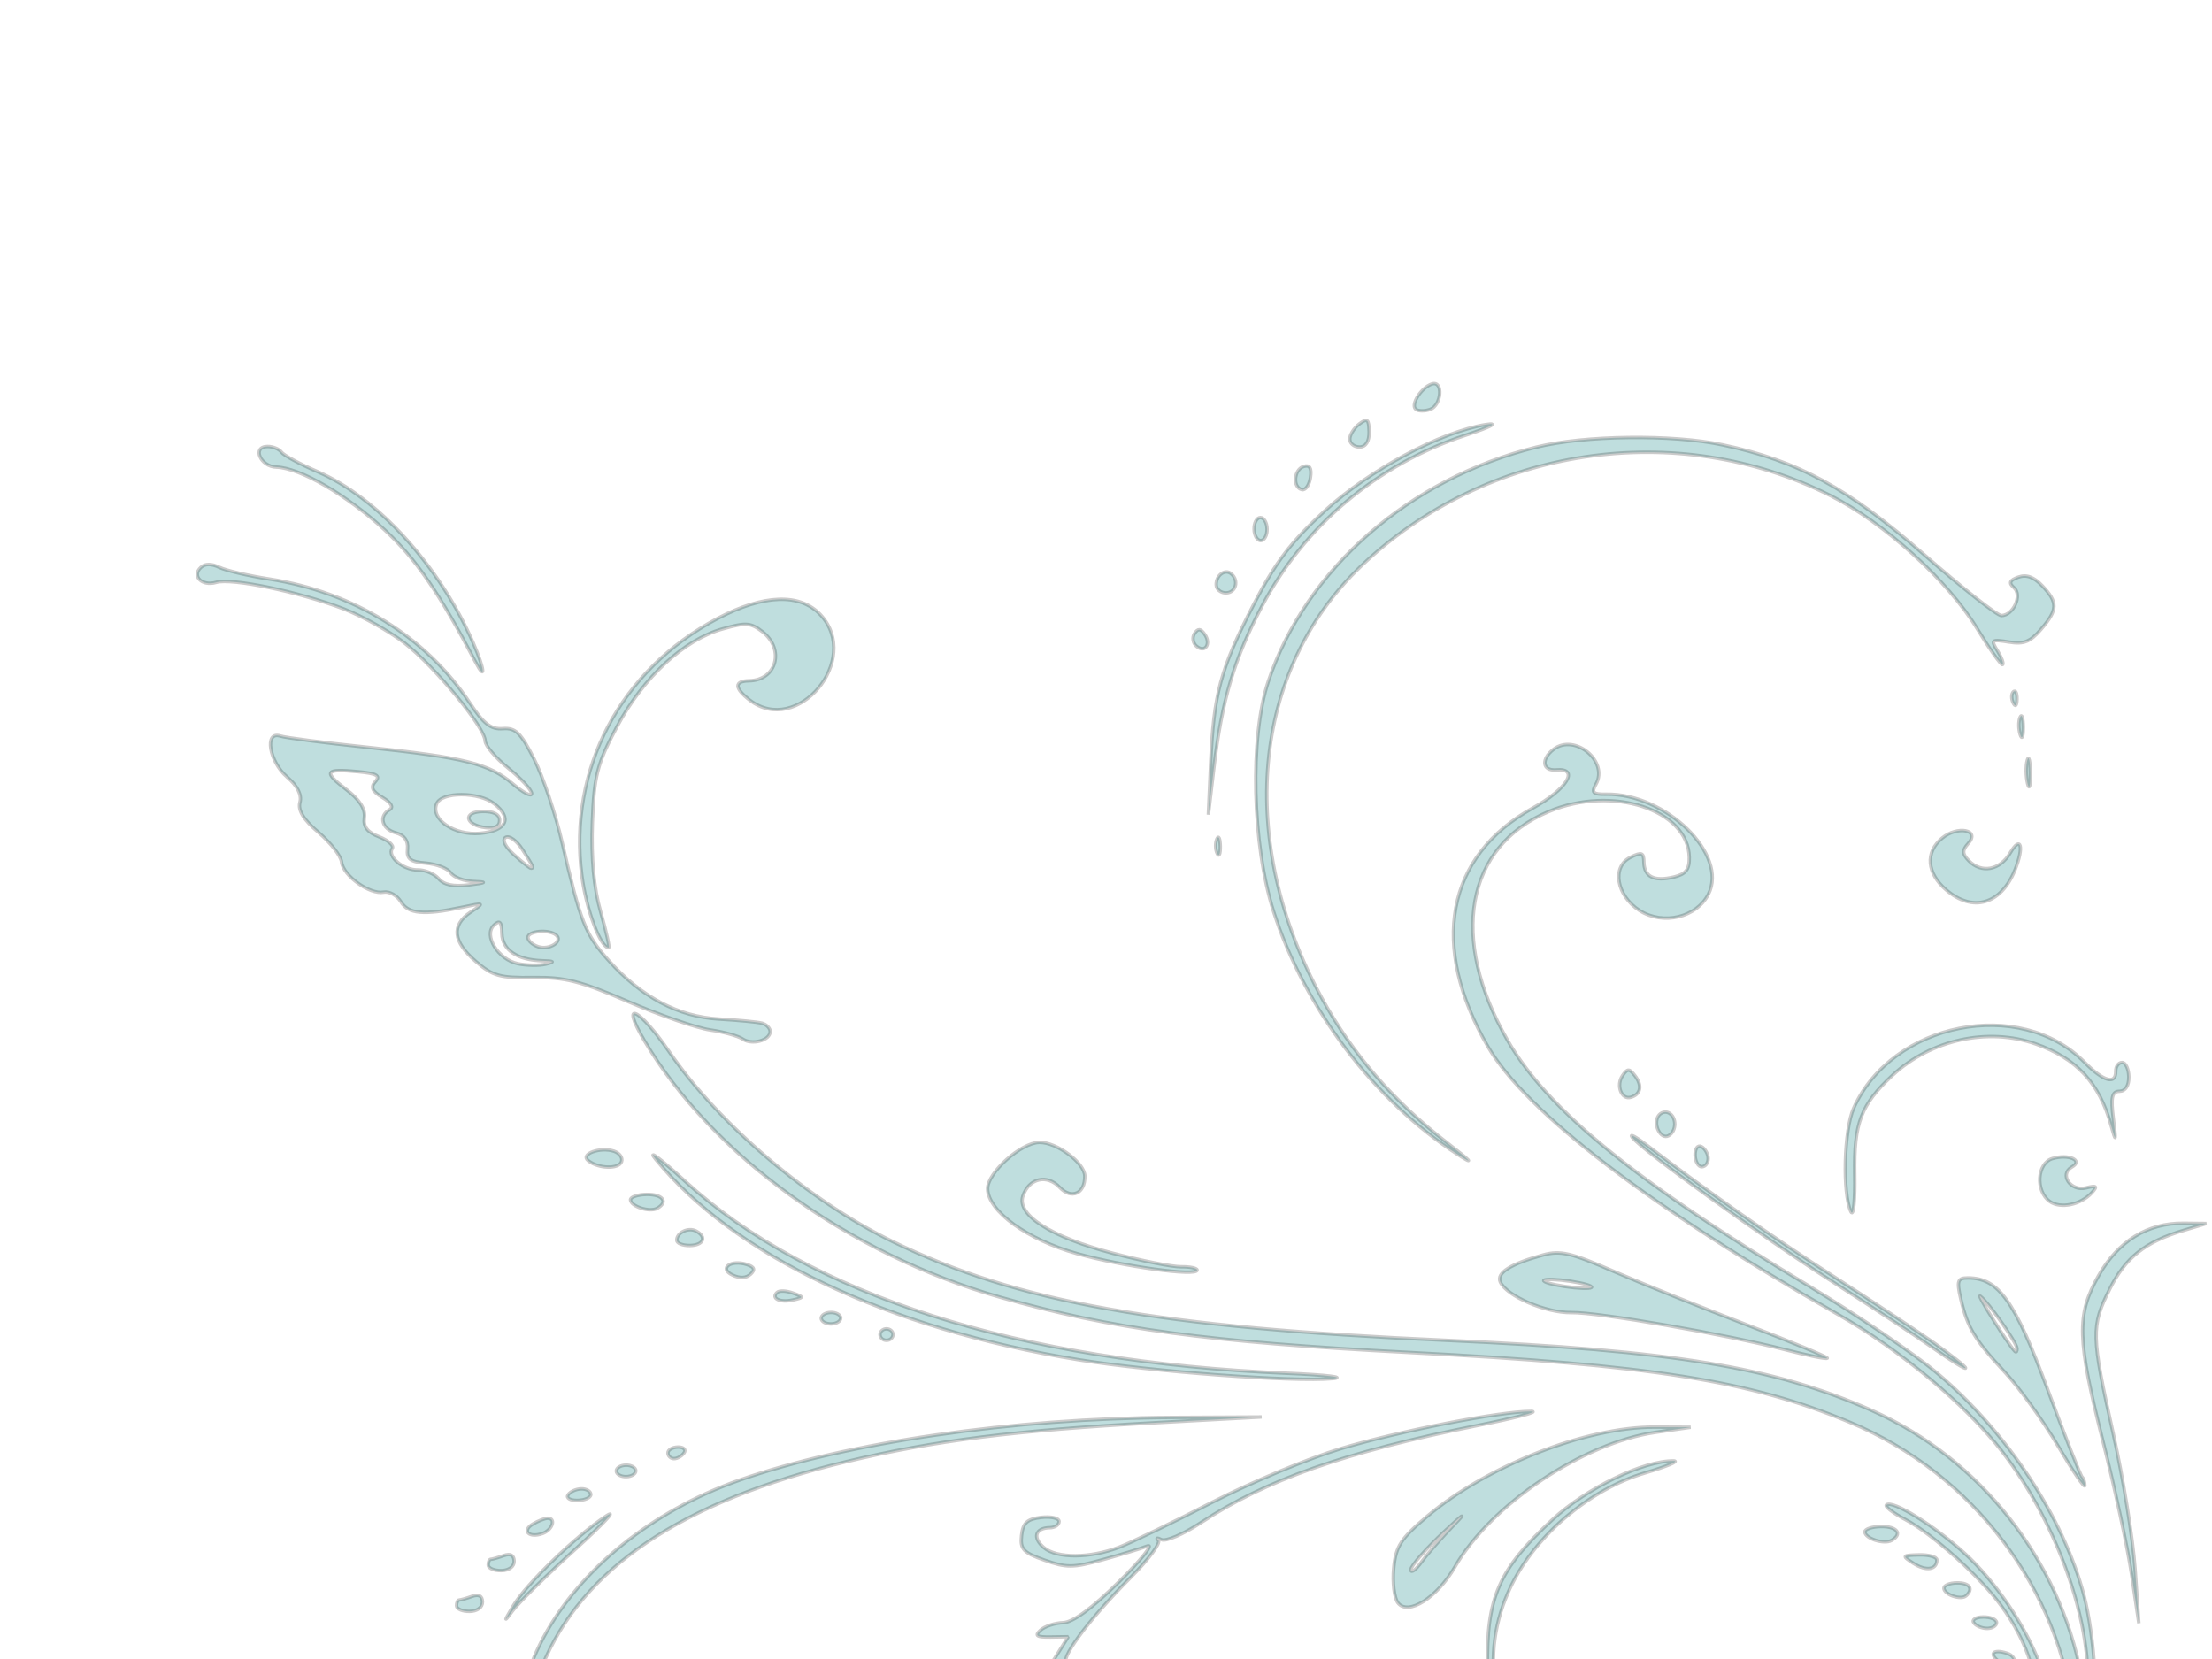 <?xml version="1.0"?><svg width="640" height="480" xmlns="http://www.w3.org/2000/svg">
 <title>Scroll watermark</title>
 <g>
  <title>Layer 1</title>
  <path id="path3629" d="m722.628,335.593l-20.715,0" stroke-width="1px" stroke="#000000" fill-rule="evenodd" fill="none"/>
  <path d="m722.628,689.923l-20.715,0" id="path3631" stroke-width="1px" stroke="#000000" fill-rule="evenodd" fill="none"/>
  <path stroke="#333333" d="m63.689,314.055c10.396,0.116 18.898,-5.124 24.581,-15.149c6.467,-11.409 6.272,-18.272 -1.379,-48.428c-3.338,-13.158 -7.014,-30.274 -8.168,-38.034l-2.098,-14.11l1.105,15.798c0.608,8.689 3.443,26.25 6.3,39.024c6.389,28.569 6.449,31.061 1.01,41.892c-4.578,9.116 -10.203,13.588 -21.288,16.926l-6.672,2.008l6.61,0.073zm17.795,46.514c1.034,-0.015 1.857,-1.152 1.83,-2.525c-0.078,-4.002 3.56,-2.956 9.023,2.596c18.66,18.964 55.646,11.614 66.801,-13.275c2.819,-6.29 3.301,-24.63 0.788,-29.968c-0.733,-1.557 -1.225,3.319 -1.093,10.837c0.262,14.842 -1.768,20.139 -10.987,28.679c-11.108,10.29 -27.569,13.887 -41.343,9.036c-11.888,-4.187 -18.475,-11.329 -21.896,-23.739c-1.354,-4.914 -1.446,-4.594 -0.599,2.09c0.786,6.199 0.403,7.901 -1.782,7.934c-1.716,0.027 -2.752,1.639 -2.702,4.204c0.045,2.288 0.927,4.147 1.96,4.131zm10.44,-36.271c4.446,-1.102 7.831,3.911 4.081,6.044c-3.4,1.934 0.974,3.834 5.63,2.446c4.479,-1.334 4.981,-9.438 0.771,-12.426c-3.109,-2.205 -9.01,-0.971 -12.196,2.551c-1.705,1.885 -1.376,2.152 1.714,1.385zm0.588,-117.883c6.072,22.76 22.114,47.063 42.41,64.25c6.451,5.463 23.004,16.722 36.784,25.019c50.456,30.38 76.049,51.222 87.577,71.319c16.908,29.478 12.131,56.05 -11.894,66.163c-18.421,7.755 -40.418,0.587 -40.688,-13.258c-0.068,-3.48 1.016,-4.854 4.481,-5.681c5.711,-1.363 8.567,0.061 8.65,4.311c0.055,2.804 0.629,3.01 3.896,1.396c5.501,-2.716 4.041,-11.147 -2.668,-15.405c-6.778,-4.303 -16.38,-2.045 -19.865,4.672c-5.94,11.448 12.21,29.255 29.547,28.99c3.825,-0.059 4.348,0.446 2.975,2.867c-3.764,6.639 6.084,14.821 12.218,10.151c3.703,-2.818 3.306,-6.322 -0.676,-5.981c-6.975,0.598 -3.216,-5.554 6.759,-11.065c25.034,-13.828 29.904,-39.828 12.929,-69.027c-11.008,-18.934 -47.405,-46.771 -101.239,-77.428c-18.039,-10.273 -37.303,-26.397 -47.692,-39.917c-14.791,-19.249 -24.779,-46.031 -24.635,-66.06l0.062,-8.594l1.827,9.901c6.191,33.563 29.39,63.017 60.497,76.806c28.366,12.575 57.57,17.403 122.992,20.332c83.773,3.75 124.19,10.964 160.55,28.656c23.974,11.665 50.124,33.876 64.465,54.754c8.871,12.914 14.426,15.438 7.237,3.288c-19.611,-33.143 -59.207,-61.717 -102.784,-74.174c-32.332,-9.242 -60.215,-13.01 -118.675,-16.033c-69.871,-3.615 -98.365,-8.129 -127.226,-20.158c-35.896,-14.96 -61.011,-48.277 -65.071,-86.321c-1.358,-12.723 -1.226,-13.325 5.671,-25.893c3.883,-7.077 11.585,-17.468 17.114,-23.091l10.052,-10.223l-10.355,9.111c-5.696,5.01 -12.616,12.982 -15.377,17.714c-2.762,4.733 -5.56,8.988 -6.218,9.456c-2.529,1.799 -7.001,27.362 -6.65,38.021c0.202,6.151 1.562,15.661 3.022,21.132zm0.568,34.256c0.436,0.375 4.942,11.855 10.015,25.511c9.504,25.587 14.124,32.035 22.963,32.051c3.007,0.005 3.303,-0.835 2.11,-5.977c-1.958,-8.435 -4.05,-11.924 -12.754,-21.268c-4.204,-4.514 -11.143,-14.146 -15.42,-21.405c-4.277,-7.26 -7.76,-12.388 -7.741,-11.396c0.019,0.992 0.391,2.11 0.827,2.484zm19.391,36.327c1.937,1.951 11.381,16.984 10.024,15.954c-2.402,-1.821 -10.512,-13.37 -10.613,-15.112c-0.049,-0.839 0.216,-1.218 0.589,-0.842zm-7.912,221.482c2.445,2.582 4.591,3.361 6.942,2.521c2.513,-0.898 2.842,-1.696 1.261,-3.049c-2.5,-2.139 0.143,-8.016 3.63,-8.069c1.197,-0.019 11.261,7.92 22.364,17.641c22.019,19.277 36.384,27.098 58.327,31.755c14.588,3.096 39.884,2.785 53.831,-0.661c36.772,-9.086 66.681,-35.219 77.592,-67.798c5.4,-16.125 4.685,-47.235 -1.531,-66.565c-9.012,-28.021 -29.209,-54.748 -52.95,-70.069c-5.416,-3.495 -4.446,-2.406 2.996,3.362c15.347,11.896 27.248,25.657 35.951,41.57c24.838,45.419 20.385,94.839 -11.267,125.041c-36.317,34.654 -91.351,42.908 -135.939,20.387c-15.488,-7.823 -33.834,-24.478 -42.375,-38.471c-3.684,-6.035 -6.991,-10.704 -7.349,-10.376c-0.357,0.328 0.315,2.129 1.494,4.002c1.981,3.145 1.73,3.338 -3.28,2.531c-4.376,-0.706 -6.187,0.015 -9.371,3.731c-4.826,5.631 -4.88,7.709 -0.326,12.517zm4.358,-50.498c0.439,-1.598 0.398,-4.594 -0.092,-6.657c-0.49,-2.063 -0.85,-0.756 -0.799,2.906c0.051,3.662 0.451,5.35 0.891,3.751zm-3.761,-261.737c4.389,11.542 12.906,24.118 21.916,32.359c8.803,8.051 20.893,15.515 22.598,13.951c0.508,-0.466 -1.99,-2.38 -5.551,-4.255c-7.758,-4.084 -21.768,-16.698 -27.691,-24.931c-7.816,-10.865 -10.72,-20.115 -12.427,-39.58l-1.676,-19.119l0.157,17.477c0.09,10.003 1.233,20.308 2.674,24.098zm5.825,274.203c0.493,-1.134 0.48,-3.381 -0.028,-4.993c-0.508,-1.612 -0.911,-0.684 -0.896,2.063c0.016,2.746 0.431,4.065 0.924,2.93zm1.927,7.396c0.613,-0.563 0.652,-1.999 0.086,-3.192c-0.626,-1.319 -1.063,-0.918 -1.116,1.023c-0.047,1.755 0.416,2.731 1.03,2.169l0,0zm0.91,-46.591c2.985,-5.082 8.329,-6.087 12.038,-2.266c1.896,1.954 1.92,2.979 0.116,4.973c-3.56,3.935 3.086,5.257 7.599,1.512c4.932,-4.092 4.441,-10.143 -1.217,-14.983c-7.676,-6.568 -15.814,-4.217 -19.867,5.74c-2.718,6.676 -1.762,10.287 1.331,5.024zm-4.206,-256.718c1.044,0.55 1.883,0.207 1.864,-0.763c-0.018,-0.969 -0.88,-1.749 -1.913,-1.733c-1.034,0.015 -1.873,0.359 -1.865,0.762c0.008,0.404 0.869,1.184 1.914,1.734zm3.205,14.101c1.612,-0.025 2.393,-0.786 1.736,-1.691c-0.657,-0.906 -1.99,-1.634 -2.962,-1.62c-0.973,0.015 -1.754,0.776 -1.736,1.692c0.018,0.915 1.351,1.644 2.962,1.619zm1.946,11.008c4.161,1.342 5.417,-0.222 2.08,-2.59c-1.879,-1.333 -3.109,-1.384 -3.928,-0.165c-0.655,0.976 0.176,2.216 1.848,2.755zm6.933,10.497c2.127,-0.032 3.331,-0.8 2.675,-1.705c-0.657,-0.906 -2.413,-1.628 -3.902,-1.605c-1.489,0.022 -2.693,0.79 -2.675,1.705c0.018,0.916 1.773,1.638 3.902,1.605zm14.123,79.247c4.979,3.513 18.048,12.162 29.04,19.221c17.596,11.299 36.316,24.46 54.135,38.061c3.048,2.326 4.982,3.388 4.298,2.359c-2.191,-3.292 -37.816,-28.983 -58.467,-42.163c-10.992,-7.015 -24.059,-15.629 -29.038,-19.142c-4.98,-3.513 -9.046,-6.013 -9.037,-5.555c0.009,0.458 4.09,3.706 9.069,7.219zm-6.523,-69.375c2.067,-0.031 3.745,-0.726 3.729,-1.543c-0.036,-1.871 -4.958,-3.541 -6.437,-2.185c-2.223,2.038 -0.955,3.784 2.708,3.728zm10.966,8.103c4.896,-0.125 4.977,-0.255 1.555,-2.468c-3.638,-2.351 -6.808,-1.866 -6.752,1.034c0.017,0.862 2.356,1.507 5.197,1.434zm10.969,8.209c2.583,-0.04 4.684,-0.741 4.668,-1.558c-0.038,-1.941 -5.562,-3.701 -7.736,-2.464c-3.277,1.863 -1.576,4.093 3.068,4.022zm39.165,58.482c13.302,5.091 30.606,12.048 38.452,15.46c12.062,5.245 15.158,5.962 20.036,4.643c9.432,-2.553 13.687,-5.226 12.492,-7.848c-1.875,-4.112 -13.16,-8.963 -20.588,-8.849c-7.846,0.12 -44.696,-6.288 -62.164,-10.811c-6.19,-1.602 -11.516,-2.674 -11.834,-2.382c-0.319,0.293 10.303,4.697 23.606,9.787zm52.31,10.96c3.783,0.569 6.509,1.373 6.058,1.787c-0.451,0.414 -3.916,0.287 -7.7,-0.282c-3.783,-0.569 -6.509,-1.373 -6.058,-1.787c0.452,-0.414 3.917,-0.287 7.7,0.282zm-73.608,-123.938c6.793,5.812 18.495,1.235 17.282,-6.758c-0.758,-4.997 -5.487,-8.004 -5.397,-3.432c0.033,1.701 -1.614,2.66 -4.647,2.707c-7.155,0.109 -6.739,-8.666 0.713,-15.048c16.205,-13.879 50.562,-12.477 69.235,2.826c17.235,14.124 21.915,36.702 11.86,57.219c-7.174,14.636 -22.739,27.745 -38.524,32.442c-6.396,1.903 -10.181,3.48 -8.41,3.504c8.738,0.12 25.164,-7.82 35.053,-16.944c15.567,-14.364 19.178,-22.597 18.809,-42.884c-0.276,-15.12 -0.783,-17.337 -5.549,-24.241c-6.713,-9.725 -16.506,-17.042 -29.107,-21.749c-11.611,-4.336 -14.546,-7.177 -8.87,-8.585c5.042,-1.251 5,-5.049 -0.07,-6.39c-5.528,-1.461 -11.616,3.88 -10.101,8.86c1.07,3.516 0.557,3.811 -6.866,3.939c-23.119,0.401 -47.508,24.185 -35.411,34.534zm34.089,164.404c1.045,0.55 1.869,-0.543 1.833,-2.427c-0.037,-1.885 -0.913,-3.414 -1.947,-3.398c-1.033,0.016 -1.858,1.108 -1.832,2.427c0.026,1.319 0.902,2.848 1.946,3.398zm13.582,-81.155c19.642,0.089 48.404,-11.171 65.623,-25.69c7.834,-6.606 9.241,-8.781 9.837,-15.21c0.383,-4.126 -0.178,-8.612 -1.247,-9.969c-2.981,-3.784 -11.348,1.531 -16.515,10.492c-10.385,18.007 -37.035,35.832 -58.129,38.88l-10.037,1.45l10.468,0.047zm67.439,-39.067c1.659,-2.289 3.034,-3.282 3.055,-2.205c0.021,1.076 -4.323,6.033 -9.654,11.015c-5.33,4.982 -6.704,5.975 -3.054,2.205c3.651,-3.769 7.995,-8.726 9.653,-11.015zm-71.562,129.994c0.973,0.512 2.309,0.125 2.97,-0.859c1.67,-2.49 -0.671,-7.035 -2.955,-5.736c-2.351,1.337 -2.36,5.36 -0.015,6.595zm9.769,10.742c1.617,2.104 2.142,2.118 3.557,0.097c2.006,-2.868 0.357,-7.189 -2.414,-6.323c-2.869,0.896 -3.326,3.387 -1.143,6.226zm30.028,-97.127c8.845,0.059 38.245,-5.695 55.156,-10.795c9.296,-2.803 26.033,-9.788 37.194,-15.52c11.16,-5.733 23.203,-11.554 26.762,-12.935c8.485,-3.293 18.145,-3.345 21.918,-0.117c3.326,2.845 2.46,5.655 -1.762,5.719c-1.489,0.023 -2.692,0.841 -2.673,1.817c0.019,0.976 2.355,1.502 5.192,1.169c4.062,-0.477 5.265,-1.587 5.666,-5.229c0.437,-3.972 -0.5,-4.978 -6.657,-7.146c-6.397,-2.254 -8.173,-2.246 -16.574,0.064c-5.176,1.423 -11.089,3.227 -13.142,4.008c-2.052,0.781 1.621,-3.855 8.162,-10.303c7.879,-7.765 13.351,-11.771 16.209,-11.866c2.373,-0.079 5.315,-1.06 6.538,-2.181c1.732,-1.588 1.091,-2.02 -2.907,-1.959l-5.13,0.078l3.998,-6.406c2.588,-4.145 5.316,-6.391 7.731,-6.361c2.052,0.025 4.081,-0.896 4.508,-2.047c0.426,-1.152 -0.654,-2.071 -2.401,-2.045c-2.288,0.035 -2.813,-0.771 -1.879,-2.884c2.892,-6.541 2.831,-8.363 -0.313,-9.377c-4.538,-1.463 -5.8,0.277 -2.987,4.118c1.925,2.626 1.843,4.194 -0.428,8.254c-2.714,4.853 -6.431,6.8 -6.498,3.404c-0.018,-0.915 -0.878,-1.651 -1.911,-1.635c-2.649,0.04 -2.229,6.276 0.473,7.028c2.786,0.775 -5.867,12.582 -18.532,25.289c-5.073,5.089 -8.6,9.843 -7.839,10.564c0.762,0.721 0.356,0.808 -0.901,0.195c-1.264,-0.617 -6.38,1.585 -11.442,4.924c-18.623,12.287 -41.791,20.438 -79.635,28.018c-11.328,2.269 -18.481,4.14 -15.896,4.157zm13.091,285.518c13.14,-2.085 33.696,-13.096 46.692,-25.011c9.739,-8.929 14.229,-14.855 20.553,-27.13c9.576,-18.589 11.513,-25.734 12.398,-45.738l0.664,-14.992l-1.567,13.341c-2.323,19.77 -5.905,31.816 -14.018,47.143c-12.288,23.214 -33.32,40.862 -58.714,49.268c-7.444,2.464 -9.893,3.735 -6.008,3.119zm15.603,11.764c3.038,-0.949 6.271,-5.973 4.706,-7.313c-0.707,-0.604 -2.58,-0.635 -4.165,-0.068c-3.332,1.192 -3.862,8.418 -0.541,7.381zm21.054,-11.599c1.528,-1.163 2.758,-3.146 2.734,-4.407c-0.025,-1.261 -1.313,-2.274 -2.864,-2.25c-1.788,0.028 -2.787,1.638 -2.733,4.408c0.072,3.69 0.514,4.037 2.863,2.249zm20.955,-274.635c77.617,3.296 138.061,22.607 174.202,55.656c7.136,6.526 10.92,9.342 8.407,6.257c-22.737,-27.918 -67.472,-49.125 -122.383,-58.017c-21.289,-3.447 -62.095,-6.479 -73.414,-5.455c-4.128,0.374 1.807,1.076 13.188,1.559zm-4.905,262.367c2.895,-0.904 3.283,-6.142 0.497,-6.713c-1.038,-0.213 -2.135,1.385 -2.438,3.552c-0.378,2.701 0.232,3.694 1.941,3.161zm12.557,-14.805c1.033,-0.016 1.85,-1.527 1.814,-3.357c-0.036,-1.831 -0.91,-3.316 -1.944,-3.3c-1.034,0.016 -1.85,1.526 -1.814,3.357c0.036,1.831 0.91,3.316 1.944,3.3zm25.517,-260.348c46.011,-0.239 94.256,-7.241 125.334,-18.191c25.083,-8.837 45.98,-25.656 56.609,-45.561c10.863,-20.342 9.972,-43.597 -2.22,-57.973c-3.016,-3.556 -9.419,-8.238 -14.229,-10.404l-8.745,-3.939l-5.178,3.536c-7.586,5.179 -8.064,15.635 -0.933,20.428c6.055,4.07 6.583,4.118 11.213,1.009c3.473,-2.332 3.449,-2.47 -0.938,-5.508c-3.854,-2.667 -4.196,-3.642 -2.377,-6.781c4.657,-8.037 17.116,-1.94 24.135,11.811c4.731,9.269 4.613,27.262 -0.257,39.323c-11.512,28.506 -40.43,47.991 -88.264,59.474c-25.298,6.074 -48.738,9.027 -89.065,11.223l-30.982,1.687l25.897,-0.134zm-17.114,244.082c1.784,1.526 4.429,-0.392 4.375,-3.172c-0.025,-1.319 -1.315,-2.379 -2.865,-2.355c-2.831,0.043 -3.795,3.572 -1.51,5.527zm4.184,-76.735c0.499,-1.152 0.463,-3.024 -0.081,-4.16c-0.543,-1.136 -0.952,-0.194 -0.907,2.095c0.045,2.288 0.489,3.217 0.988,2.065zm3.561,59.3c1.188,1.638 1.887,1.673 2.911,0.147c0.741,-1.104 0.487,-2.744 -0.564,-3.643c-2.491,-2.132 -4.383,0.688 -2.347,3.496zm6.779,-183.063c2.531,-0.039 11.49,1.742 19.91,3.956c17.734,4.665 27.714,11.035 25.868,16.513c-1.744,5.176 -6.958,6.401 -10.65,2.503c-3.405,-3.595 -7.362,-1.808 -7.263,3.28c0.075,3.855 8.122,9.821 13.144,9.744c5.342,-0.082 15.069,-8.812 14.979,-13.443c-0.126,-6.476 -11.485,-14.708 -25.863,-18.744c-13.367,-3.753 -34.783,-6.688 -34.745,-4.762c0.011,0.563 2.09,0.992 4.62,0.953zm47.163,-146.324c1.153,0.607 1.539,3.127 0.906,5.911c-1.155,5.073 1.232,6.274 6.437,3.241c2.085,-1.215 1.968,-1.759 -0.647,-3.002c-2.336,-1.112 -2.879,-2.717 -2.022,-5.979c0.645,-2.453 1.839,-4.109 2.654,-3.68c0.814,0.429 2.42,-0.258 3.568,-1.527c1.627,-1.799 1.283,-2.481 -1.565,-3.094c-2.492,-0.537 -3.927,0.216 -4.518,2.37c-0.568,2.069 -1.904,2.822 -3.879,2.185c-3.337,-1.076 -4.115,1.9 -0.934,3.575zm7.048,-18.48c2.809,1.479 5.626,-0.675 5.556,-4.247c-0.089,-4.548 -3.359,-5.566 -5.579,-1.735c-2.363,4.078 -2.36,4.727 0.023,5.982zm31.061,146.852c1.034,-0.016 1.865,-0.778 1.847,-1.693c-0.018,-0.916 -0.878,-1.652 -1.912,-1.636c-1.033,0.016 -1.864,0.778 -1.846,1.693c0.017,0.916 0.878,1.651 1.911,1.636zm19.022,206.549c5.89,6.38 16.513,6.015 29.836,-1.026c28.129,-14.863 43.264,-43.569 39.256,-74.454c-1.262,-9.723 -5.397,-20.8 -7.751,-20.764c-0.352,0.005 0.692,4.671 2.32,10.369c1.971,6.896 2.77,15.526 2.391,25.814c-0.499,13.551 -1.378,16.972 -7.138,27.758c-7.621,14.273 -19.326,25.1 -30.562,28.27c-6.754,1.905 -8.105,1.811 -11.477,-0.799c-6.587,-5.099 -4.15,-14.091 3.853,-14.213c4.326,-0.067 4.265,-2.139 -0.163,-5.566c-13.792,-10.677 -32.487,11.696 -20.565,24.611zm-2.952,-201.801c1.55,-0.024 2.804,-0.792 2.786,-1.708c-0.018,-0.915 -1.301,-1.644 -2.851,-1.621c-1.55,0.024 -2.804,0.792 -2.786,1.708c0.018,0.915 1.301,1.644 2.851,1.621zm10.999,5.606c1.867,0.684 3.913,0.769 4.546,0.188c1.875,-1.719 -0.832,-3.041 -4.52,-2.206c-3.269,0.74 -3.27,0.829 -0.026,2.018zm8.961,78.083c1.299,0.34 6.867,0.876 12.374,1.19c11.815,0.674 22.513,6.364 32.043,17.042c6.685,7.49 8.071,11.021 13.391,34.108c1.877,8.146 5.502,18.953 8.057,24.015c3.871,7.672 5.382,9.148 9.076,8.869c3.461,-0.262 5.551,1.36 9.55,7.414c12.648,19.144 33.604,32.096 58.03,35.867c5.975,0.923 12.459,2.439 14.408,3.368c2.351,1.121 4.163,1.124 5.382,0.006c2.744,-2.516 -0.337,-5.552 -4.405,-4.34c-4.486,1.337 -24.218,-2.766 -36.902,-7.674c-5.334,-2.063 -13.233,-6.484 -17.555,-9.823c-8.717,-6.736 -23.301,-24.434 -23.378,-28.368c-0.027,-1.39 -3.057,-4.953 -6.734,-7.919c-3.676,-2.966 -6.7,-6.25 -6.721,-7.297c-0.02,-1.047 2.444,0.218 5.476,2.812c6.792,5.811 13.983,7.611 42.272,10.578c12.186,1.279 23.422,2.732 24.969,3.231c4.715,1.52 3.224,-7.422 -1.979,-11.874c-2.98,-2.549 -4.292,-5.142 -3.698,-7.306c0.634,-2.312 -1.041,-5.022 -5.391,-8.721c-3.471,-2.951 -6.467,-6.798 -6.658,-8.549c-0.431,-3.951 -8.148,-9.494 -12.151,-8.727c-1.635,0.313 -3.887,-0.932 -5.004,-2.767c-2.164,-3.553 -6.613,-3.95 -17.802,-1.59c-6.428,1.356 -6.473,1.33 -2.377,-1.418c5.663,-3.798 5.147,-8.579 -1.544,-14.304c-4.894,-4.187 -6.949,-4.761 -16.538,-4.624c-9.224,0.133 -13.574,-0.971 -27.606,-7.005c-9.162,-3.938 -19.807,-7.614 -23.656,-8.167c-3.849,-0.554 -8.059,-1.726 -9.355,-2.604c-2.735,-1.854 -8.02,-0.402 -7.97,2.19c0.019,0.972 1.097,2.047 2.396,2.387zm64.685,22.115c1.63,0.526 2.979,1.729 2.998,2.673c0.037,1.914 -6.127,2.446 -8.163,0.704c-2.099,-1.795 1.92,-4.423 5.165,-3.377zm5.882,-4.912c5.738,1.183 10.108,8.262 6.909,11.195c-1.656,1.518 -2.186,0.943 -2.252,-2.449c-0.093,-4.769 -4.44,-7.683 -11.778,-7.896c-3.418,-0.099 -3.619,-0.307 -0.934,-0.966c1.882,-0.461 5.506,-0.409 8.055,0.116zm-3.761,27.627c0.337,-0.005 2.549,1.755 4.917,3.911c2.603,2.37 3.55,4.35 2.394,5.007c-1.05,0.597 -3.225,-0.976 -4.833,-3.496c-3.201,-5.02 -3.379,-5.408 -2.478,-5.422zm14.734,10.098c7.447,-0.671 14.406,4.076 12.561,8.566c-1.437,3.495 -12.143,3.497 -16.656,0.003c-5.391,-4.172 -3.622,-7.874 4.095,-8.569zm-0.771,6.335c5.887,-0.09 5.166,-3.988 -0.865,-4.68c-2.717,-0.312 -4.074,0.408 -4.04,2.142c0.033,1.7 1.747,2.587 4.905,2.538zm12.745,-19.47c1.222,1.427 3.927,2.568 6.012,2.536c4.243,-0.065 8.972,3.908 7.414,6.229c-0.558,0.83 1.148,2.342 3.791,3.36c3.43,1.321 4.654,2.918 4.279,5.578c-0.348,2.472 1.402,5.195 5.198,8.09c6.8,5.185 6.239,6.084 -3.241,5.185c-5.568,-0.529 -6.685,-1.152 -5.136,-2.865c1.48,-1.636 0.96,-2.8 -2.053,-4.601c-2.515,-1.504 -3.283,-2.839 -2.039,-3.547c3.237,-1.841 2.202,-5.629 -1.83,-6.694c-2.438,-0.645 -3.612,-2.256 -3.38,-4.639c0.286,-2.927 -0.763,-3.744 -5.291,-4.125c-3.107,-0.26 -6.346,-1.522 -7.197,-2.803c-0.852,-1.28 -3.835,-2.413 -6.628,-2.517c-4.089,-0.152 -3.816,-0.344 1.401,-0.985c4.443,-0.546 7.178,0.019 8.7,1.798zm-89.172,-111.611c4.635,1.494 8.212,-1.131 4.165,-3.057c-2.166,-1.03 -3.941,-0.944 -5.25,0.256c-1.406,1.289 -1.092,2.099 1.085,2.801zm14.691,9.67c2.241,1.18 5.63,-0.447 5.587,-2.681c-0.017,-0.861 -1.722,-1.54 -3.789,-1.508c-3.963,0.06 -5.01,2.498 -1.798,4.189zm5.248,-62.507c1.611,-0.025 2.915,-0.794 2.897,-1.709c-0.018,-0.915 -0.828,-1.652 -1.801,-1.637c-0.972,0.015 -2.276,0.784 -2.897,1.709c-0.621,0.925 0.19,1.662 1.801,1.637zm9.056,73.109c2.584,-0.04 4.685,-0.741 4.669,-1.558c-0.038,-1.941 -5.562,-3.701 -7.736,-2.464c-3.277,1.863 -1.576,4.093 3.067,4.022zm5.99,-78.333c1.55,-0.024 2.804,-0.792 2.786,-1.708c-0.017,-0.915 -1.301,-1.645 -2.851,-1.621c-1.55,0.024 -2.804,0.792 -2.786,1.707c0.018,0.916 1.301,1.645 2.851,1.622zm3.497,90.85c3.964,1.278 9.754,-0.819 7.466,-2.704c-2.885,-2.378 -8.844,-2.595 -9.68,-0.353c-0.43,1.15 0.567,2.526 2.214,3.057zm2.184,-105.543c8.723,-5.692 23.244,-19.734 26.97,-26.081c2.73,-4.649 2.75,-4.869 0.121,-1.346c-1.727,2.315 -9.856,10.299 -18.062,17.741c-8.207,7.442 -12.27,11.801 -9.029,9.686zm7.232,7.836c1.489,-0.023 3.216,-0.798 3.837,-1.723c0.621,-0.926 -0.612,-1.656 -2.74,-1.623c-2.128,0.032 -3.855,0.808 -3.837,1.723c0.018,0.916 1.251,1.646 2.74,1.623zm9.813,-8.499c0.775,-0.026 2.64,-0.763 4.143,-1.638c3.386,-1.97 1.201,-4.186 -2.738,-2.778c-2.909,1.04 -4.011,4.503 -1.405,4.416zm12.631,-10.811c1.624,-0.58 3.306,-1.061 3.739,-1.067c0.432,-0.007 0.771,-0.761 0.753,-1.677c-0.018,-0.915 -1.724,-1.638 -3.791,-1.606c-2.199,0.033 -3.736,1.167 -3.706,2.732c0.034,1.755 1.068,2.311 3.005,1.618zm8.8,263.981c9.799,22.43 27.757,42.194 45.112,49.652c5.058,2.174 9.744,4.707 10.413,5.63c0.67,0.923 2.498,1.658 4.063,1.634c4.519,-0.069 2.013,-5.833 -2.595,-5.969c-6.857,-0.204 -20.347,-8.02 -31.282,-18.124c-9.033,-8.347 -15.73,-18.074 -26.334,-38.244c-3.067,-5.835 -2.629,-2.024 0.623,5.421zm0.368,-275.774c1.624,-0.581 3.307,-1.061 3.739,-1.068c0.432,-0.006 0.771,-0.761 0.753,-1.676c-0.018,-0.915 -1.724,-1.638 -3.791,-1.607c-2.199,0.034 -3.736,1.167 -3.706,2.732c0.035,1.755 1.068,2.312 3.005,1.619z" id="path3470" fill="#007f7f" transform="rotate(180 347.73,333.992) " stroke-linejoin="bevel" stroke-linecap="round" opacity="0.25"/>
 </g>
</svg>